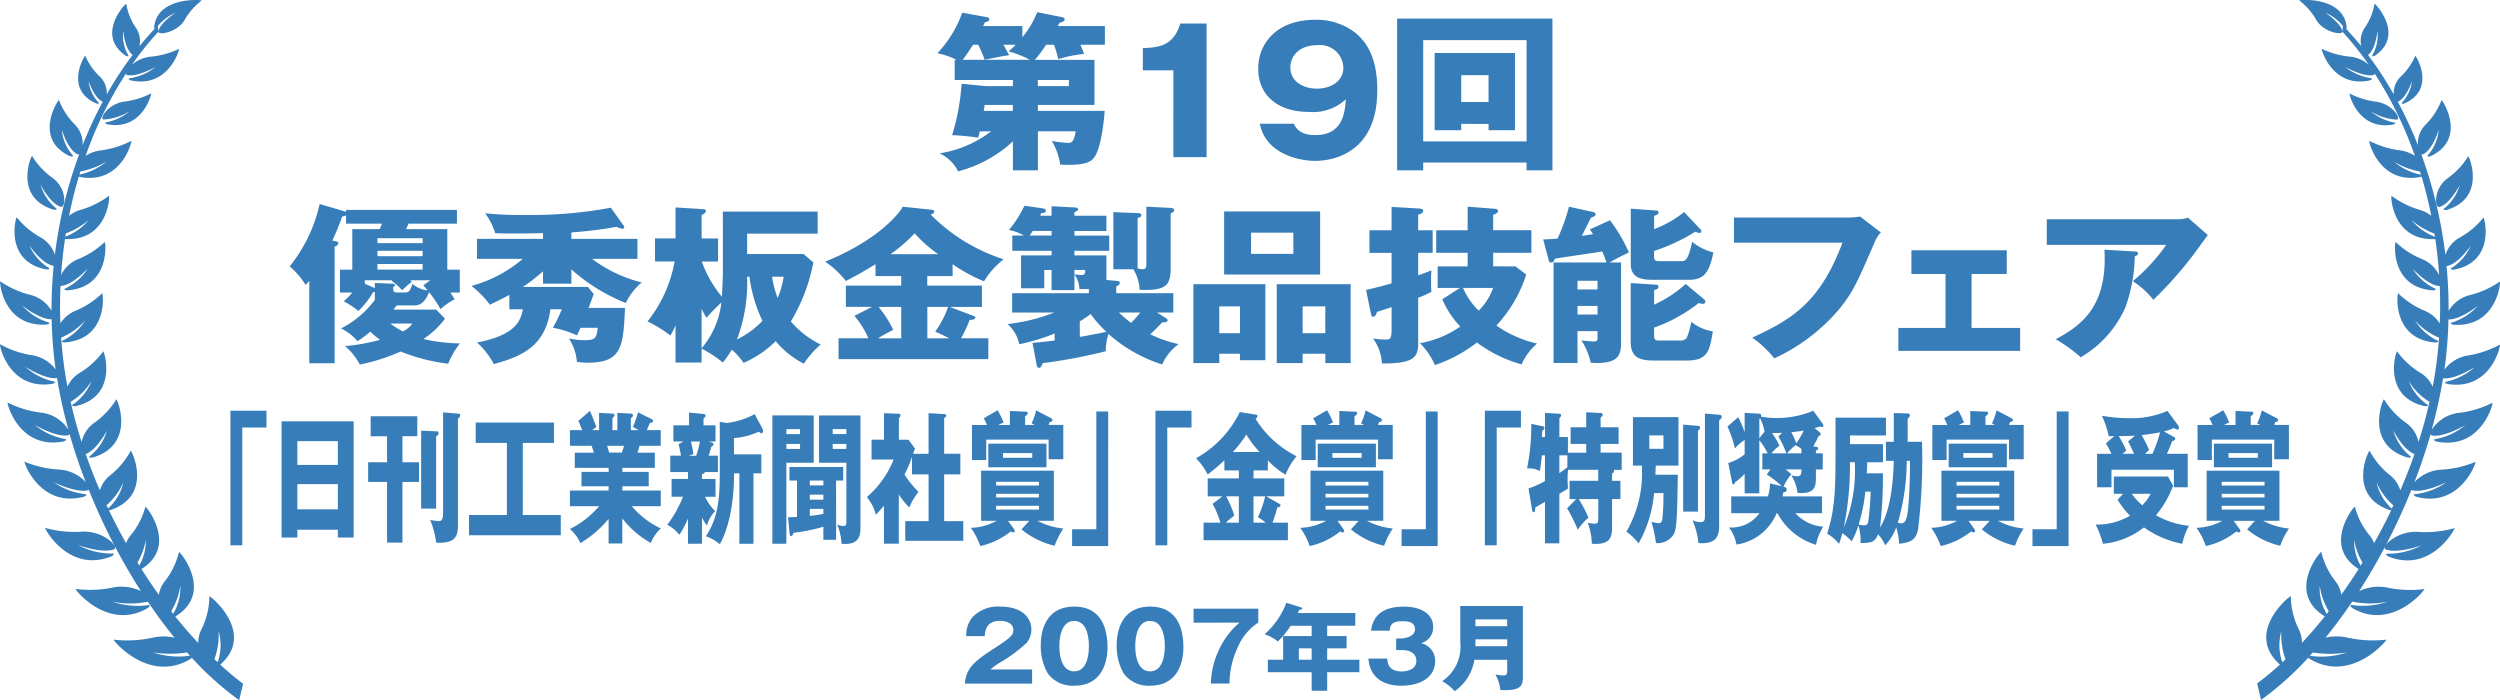 <svg xmlns="http://www.w3.org/2000/svg" width="250" height="70"><g fill="#367dba"><path d="M239.698 11.963c.453-.079-.474-1.626-2.187-1.805a7.951 7.951 0 01-2.551-.808c-.055.116.885 3.748 4.379 3.1 0 0 .464-.157-.017-.217a5.158 5.158 0 01-2.239-1.1 5.387 5.387 0 002.615.83zm2.238 41.234c-2.24-.2-3.9 1.536-3.353 1.749 1.16.453 3.566-.409 3.566-.409a7.122 7.122 0 01-3.226.835c-.635-.041-.1.274-.1.274 4.219 1.708 6.662-2.673 6.633-2.833a10.9 10.9 0 01-3.525.387zm4.052-11.92a3.737 3.737 0 00-2.828 1.721 48.65 48.65 0 001.145-5.171c1.183.165 3.17-1.119 3.17-1.119a6.24 6.24 0 01-2.7 1.425c-.589.1-.011.269-.011.269 4.322.681 5.307-3.814 5.235-3.951a9.759 9.759 0 01-3.1 1.079 3.7 3.7 0 00-2.458 1.43q.086-.584.151-1.168c.142-1.289.224-2.573.256-3.846 1.174.041 2.944-1.367 2.944-1.367a5.86 5.86 0 01-2.468 1.63c-.564.144.023.265.023.265 4.3.286 4.729-4.187 4.642-4.316a9.32 9.32 0 01-2.9 1.324 3.484 3.484 0 00-2.229 1.6 44.269 44.269 0 00-.207-4.491.162.162 0 00.066.006c1.13-.229 2.355-2.019 2.355-2.019a5.065 5.065 0 01-1.8 2.143c-.484.271.109.245.109.245 4.167-.771 3.091-5.11 2.967-5.209a8.112 8.112 0 01-2.3 1.956 3.057 3.057 0 00-1.511 1.793 44.809 44.809 0 00-2.415-10.092.177.177 0 00.182.019c.993-.481 1.564-2.459 1.564-2.459a4.464 4.464 0 01-.993 2.444c-.368.369.18.2.18.2 3.666-1.722 1.24-5.542 1.1-5.607a7.056 7.056 0 01-1.531 2.389 2.685 2.685 0 00-.834 2.127 40.518 40.518 0 00-2.013-4.354h.014c.861-.392 1.408-2.069 1.408-2.069a3.856 3.856 0 01-.923 2.067c-.324.314.149.179.149.179 3.187-1.393 1.23-4.713 1.1-4.772a6.065 6.065 0 01-1.379 2.009 2.322 2.322 0 00-.774 1.859 35.882 35.882 0 00-2.574-3.953c.788-.58.939-2.415.939-2.415a3.906 3.906 0 01-.442 2.33c-.262.386.2.161.2.161 2.984-2.041.1-5.156-.047-5.2a5.936 5.936 0 01-.937 2.354 2.346 2.346 0 00-.388 1.893q-.734-.9-1.506-1.726a.534.534 0 00.047-.171c-.3-3.061-4.642-2.764-4.751-2.681a6.45 6.45 0 011.656 1.856c.706 1.351 2.712 1.657 2.663 1.264-.1-.834-1.709-1.9-1.709-1.9a4.887 4.887 0 011.766 1.334l-.056.57a31.107 31.107 0 012.641 3.313 3.322 3.322 0 00-1.941-.815 8.665 8.665 0 01-2.762-.776c-.05.126 1.121 3.966 4.817 3.152 0 0 .487-.18-.029-.236a5.549 5.549 0 01-2.441-1.1s1.822 1.016 2.835.806c.078-.015.108-.078.108-.162a38.988 38.988 0 014.025 8.24 3.627 3.627 0 00-1.581-.559 9.356 9.356 0 01-2.98-.942c-.066.133 1.03 4.376 5.115 3.616.039-.014.078-.029.115-.047.381 1.277.7 2.59.972 3.931a3.338 3.338 0 00-1.241-.623 8.752 8.752 0 01-2.74-1.383c-.088.121.114 4.467 4.287 4.336 0 0 .042-.006.093-.02q.263 1.782.384 3.614a3.235 3.235 0 00-1.773-1.623 8.477 8.477 0 01-2.577-1.685c-.108.115-.525 4.533 3.727 4.841 0 0 .59-.039.068-.254a5.386 5.386 0 01-2.1-1.926s1.481 1.641 2.637 1.739a.159.159 0 00.08-.014q.081 1.862.006 3.758a3.279 3.279 0 00-1.575-1.292 8.613 8.613 0 01-2.594-1.726c-.11.116-.573 4.584 3.724 4.926 0 0 .6-.031.07-.256a5.461 5.461 0 01-2.107-1.962 6.529 6.529 0 002.407 1.734q-.088 1.227-.245 2.459t-.39 2.451a3.1 3.1 0 00-1.3-1.435 8.158 8.158 0 01-2.268-2.108c-.136.1-1.474 4.524 2.778 5.487 0 0 .613.049.124-.25a5.145 5.145 0 01-1.736-2.276 6.186 6.186 0 002.083 2.089q-.456 2.02-1.1 4.019a3.094 3.094 0 00-1.312-1.961 8.082 8.082 0 01-2.145-2.318c-.146.094-1.925 4.558 2.363 5.83 0 0 .622.092.148-.247a5.124 5.124 0 01-1.575-2.459s.988 1.939 2.121 2.359q-.644 1.834-1.42 3.629a3.033 3.033 0 00-1.085-1.555 7.87 7.87 0 01-1.991-2.41c-.153.083-2.213 4.46 1.987 5.928a1.115 1.115 0 00.182.019 57.756 57.756 0 01-1.715 3.3 2.821 2.821 0 00-.514-.856 7.411 7.411 0 01-1.41-2.8c-.175.06-3.243 3.977.377 6.236q-.838 1.334-1.739 2.576a2.87 2.87 0 00-.63-1.413 7.572 7.572 0 01-1.368-2.877c-.179.056-3.492 4.093.358 6.454a44.645 44.645 0 01-2.29 2.649 3.054 3.054 0 00-.356-1.439 7.691 7.691 0 01-.757-3.234c-.2.027-4.615 3.688-1.108 6.817l.029.019a31.274 31.274 0 01-2.284 1.89l.385 1.653a30.669 30.669 0 004.725-4.23.946.946 0 00.083.086c4.1 2.542 7.724-1.714 7.729-1.884a11.873 11.873 0 01-3.85-.193 4.806 4.806 0 00-2.236-.005 50 50 0 002.672-3.61 8.449 8.449 0 003.551 0 7.476 7.476 0 01-3.412.367c-.629-.131-.152.265-.152.265 3.911 2.334 7.233-1.726 7.235-1.884a11.207 11.207 0 01-3.622-.125 4.485 4.485 0 00-2.906.331 60.672 60.672 0 005.218-10.124.2.2 0 00.079.045c1.187.3 3.419-.805 3.419-.805a6.673 6.673 0 01-2.975 1.172c-.616.034-.05.274-.05.274 4.33 1.163 6-3.334 5.94-3.486a10.364 10.364 0 01-3.331.776 3.955 3.955 0 00-2.776 1.256 57.459 57.459 0 001.628-4.841.163.163 0 00.135.169c1.212.219 3.332-1.037 3.332-1.037a6.5 6.5 0 01-2.854 1.372c-.613.079-.026.278-.026.278 4.425.864 5.661-3.738 5.592-3.884a10.082 10.082 0 01-3.251 1zm-3.971-23.823a6.03 6.03 0 01-2.619-1.285 7.853 7.853 0 002.6.99c.03.1.064.205.1.314zm1.449 6.216a5.6 5.6 0 01-2.312-1.664 7.515 7.515 0 002.289 1.351c.017.1.033.213.048.322zm-15.234 42.556a5.09 5.09 0 01-.1-3.091 7.158 7.158 0 00.419 2.791l-.32.299zm6.459-.978a7.99 7.99 0 01-3.633.337.445.445 0 00-.07-.011c.1-.109.194-.219.292-.327a10.847 10.847 0 003.411 0zm-2.019-3.866a4.961 4.961 0 01-.7-2.8 6.7 6.7 0 00.908 2.541 7.21 7.21 0 00-.2.261zm3.389-4.823a4.931 4.931 0 01-.646-2.569 6.67 6.67 0 00.833 2.265zm3.119-5.7a.674.674 0 00-.1-.09 5.012 5.012 0 01-1.421-2.528 6.422 6.422 0 001.674 2.294c-.049.106-.1.214-.156.324zm4.783-30.164c1.069-.333 2.013-2.2 2.013-2.2a4.72 4.72 0 01-1.452 2.268c-.432.314.139.231.139.231 3.947-1.177 2.3-5.291 2.162-5.376a7.416 7.416 0 01-1.969 2.14c-1.57 1.073-1.4 3.1-.892 2.939zM10.73 12.209c-.482.061-.018.219-.018.219 3.5.655 4.451-2.976 4.4-3.091a7.93 7.93 0 01-2.562.807c-1.714.178-2.645 1.727-2.2 1.806a5.41 5.41 0 002.625-.836 5.159 5.159 0 01-2.245 1.095zm.437 43.418s.539-.314-.1-.273a7.158 7.158 0 01-3.238-.837s2.413.864 3.574.414c.549-.213-1.113-1.954-3.353-1.753a10.949 10.949 0 01-3.532-.388c-.032.159 2.409 4.543 6.643 2.84zM5.361 20.965s.575.086.141-.229a4.713 4.713 0 01-1.45-2.269s.943 1.871 2.013 2.206c.506.157.689-1.869-.894-2.943a7.451 7.451 0 01-1.968-2.143c-.14.085-1.8 4.2 2.154 5.377zm16.656 45.5l.024-.017c3.521-3.125-.9-6.792-1.1-6.819a7.6 7.6 0 01-.761 3.234 3.011 3.011 0 00-.358 1.436q-1.168-1.249-2.295-2.647c3.863-2.359.552-6.4.373-6.458a7.613 7.613 0 01-1.374 2.876 2.879 2.879 0 00-.638 1.413q-.9-1.247-1.741-2.579c3.633-2.253.565-6.177.394-6.234a7.5 7.5 0 01-1.418 2.792 2.694 2.694 0 00-.515.857q-.91-1.613-1.719-3.3A1.028 1.028 0 0011.07 51c4.217-1.46 2.158-5.84 2.006-5.928a7.977 7.977 0 01-2 2.414 3.018 3.018 0 00-1.089 1.551q-.775-1.794-1.417-3.632c1.137-.418 2.128-2.354 2.128-2.354a5.1 5.1 0 01-1.589 2.458c-.472.34.149.247.149.247 4.3-1.265 2.525-5.729 2.378-5.826a8.1 8.1 0 01-2.151 2.314 3.115 3.115 0 00-1.32 1.962q-.642-2-1.1-4.021a6.215 6.215 0 002.089-2.091 5.148 5.148 0 01-1.74 2.276c-.487.3.12.249.12.249 4.264-.956 2.928-5.386 2.792-5.483a8.2 8.2 0 01-2.275 2.1 3.1 3.1 0 00-1.306 1.433c-.156-.816-.287-1.636-.389-2.45s-.184-1.641-.243-2.459a6.576 6.576 0 002.417-1.735 5.469 5.469 0 01-2.116 1.962c-.531.222.071.257.071.257 4.307-.336 3.85-4.807 3.737-4.924a8.552 8.552 0 01-2.6 1.727 3.289 3.289 0 00-1.583 1.287q-.073-1.892.011-3.756a.169.169 0 00.078.012c1.158-.1 2.649-1.735 2.649-1.735a5.388 5.388 0 01-2.111 1.924c-.525.217.07.254.07.254 4.259-.3 3.85-4.721 3.74-4.834a8.6 8.6 0 01-2.584 1.683 3.25 3.25 0 00-1.781 1.62q.126-1.831.39-3.611l.094.021c4.184.135 4.4-4.211 4.3-4.332a8.675 8.675 0 01-2.748 1.379 3.438 3.438 0 00-1.242.621q.406-2.009.978-3.929c.059.026.116.048.116.048 4.092.764 5.2-3.479 5.134-3.61a9.394 9.394 0 01-2.991.941 3.577 3.577 0 00-1.582.558 38.948 38.948 0 014.042-8.241c0 .086.031.146.112.161 1.013.21 2.838-.8 2.838-.8a5.536 5.536 0 01-2.45 1.1c-.519.048-.031.231-.031.231 3.706.819 4.885-3.021 4.832-3.147a8.627 8.627 0 01-2.769.773 3.336 3.336 0 00-1.944.813 30.3 30.3 0 012.651-3.306l-.057-.572a4.857 4.857 0 011.772-1.334s-1.617 1.066-1.715 1.9c-.046.392 1.962.087 2.672-1.263A6.394 6.394 0 0120.175.048c-.111-.079-4.462-.384-4.765 2.678a.444.444 0 00.047.169q-.78.822-1.516 1.726a2.347 2.347 0 00-.386-1.894 5.92 5.92 0 01-.934-2.361c-.147.041-3.04 3.149-.057 5.2 0 0 .463.225.2-.157a3.879 3.879 0 01-.438-2.333s.143 1.839.938 2.415a35.255 35.255 0 00-2.587 3.954 2.312 2.312 0 00-.772-1.859 6.048 6.048 0 01-1.377-2.012c-.128.058-2.095 3.374 1.1 4.774 0 0 .473.131.148-.18a3.825 3.825 0 01-.918-2.069s.541 1.681 1.406 2.071h.014a41 41 0 00-2.02 4.356 2.693 2.693 0 00-.831-2.129 7 7 0 01-1.531-2.391c-.149.065-2.582 3.882 1.09 5.609 0 0 .552.166.181-.206a4.434 4.434 0 01-.984-2.447s.566 1.976 1.558 2.46a.182.182 0 00.185-.019 44.642 44.642 0 00-2.437 10.089 3.077 3.077 0 00-1.513-1.8 8.049 8.049 0 01-2.308-1.962c-.126.1-1.208 4.437 2.967 5.214 0 0 .594.029.106-.244a5.078 5.078 0 01-1.8-2.142s1.225 1.792 2.363 2.016a.188.188 0 00.063 0 44.634 44.634 0 00-.214 4.493 3.481 3.481 0 00-2.232-1.609 9.243 9.243 0 01-2.9-1.326c-.087.131.335 4.6 4.647 4.322 0 0 .585-.121.021-.263a5.883 5.883 0 01-2.471-1.636s1.771 1.413 2.947 1.371c.027 1.275.11 2.561.251 3.846q.066.584.15 1.168a3.713 3.713 0 00-2.463-1.432 9.573 9.573 0 01-3.1-1.084c-.078.141.9 4.634 5.239 3.959 0 0 .58-.174-.01-.268a6.227 6.227 0 01-2.7-1.433s1.989 1.287 3.174 1.124a47.721 47.721 0 001.138 5.174 3.729 3.729 0 00-2.827-1.727 10.128 10.128 0 01-3.258-1c-.064.147 1.167 4.745 5.6 3.892 0 0 .586-.2-.027-.279a6.5 6.5 0 01-2.859-1.376s2.124 1.256 3.336 1.04a.166.166 0 00.137-.168 55.169 55.169 0 001.625 4.843 3.982 3.982 0 00-2.781-1.256 10.426 10.426 0 01-3.338-.779c-.052.152 1.608 4.649 5.95 3.5 0 0 .567-.241-.054-.276a6.709 6.709 0 01-2.975-1.177s2.236 1.11 3.423.807a.176.176 0 00.082-.044 60.578 60.578 0 005.214 10.128 4.5 4.5 0 00-2.912-.334 11.308 11.308 0 01-3.629.119c0 .166 3.325 4.224 7.247 1.9 0 0 .478-.4-.152-.261a7.57 7.57 0 01-3.42-.376 8.5 8.5 0 003.557.011c.86 1.27 1.75 2.48 2.674 3.611a4.766 4.766 0 00-2.239 0 11.906 11.906 0 01-3.856.187c.005.176 3.627 4.433 7.742 1.9a.662.662 0 00.082-.084 30.656 30.656 0 004.733 4.239l.388-1.649a29.186 29.186 0 01-2.286-1.91zM8.041 17.145a7.859 7.859 0 002.6-.987 6.014 6.014 0 01-2.625 1.284c-.034.005-.052.009-.076.014zm-1.459 6.194a7.477 7.477 0 002.3-1.346 5.592 5.592 0 01-2.319 1.661l-.026.009c.014-.109.031-.216.046-.324zm4.072 27.181a6.421 6.421 0 001.681-2.289 5 5 0 01-1.428 2.526.968.968 0 00-.1.09zm3.273 6.031l-.186-.3a6.637 6.637 0 00.839-2.265 4.938 4.938 0 01-.654 2.566zm3.388 4.827l-.2-.261a6.63 6.63 0 00.912-2.538 4.948 4.948 0 01-.71 2.8zm1.614 4.2a7.973 7.973 0 01-3.641-.341 10.875 10.875 0 003.419.006c.1.108.193.218.292.327-.024 0-.047 0-.071.007zm2.511.345a7.176 7.176 0 00.426-2.791 5.113 5.113 0 01-.1 3.091c-.106-.1-.216-.2-.321-.3zm76.541-52.784c-.036.171-.125.493-.161.628a24.506 24.506 0 00-2.606-.254 22.64 22.64 0 00.947-5.139l2.428.237h2.7v-.61h-5.82V5.983h.2a8.342 8.342 0 00-1.928-.662 11.516 11.516 0 002.481-4.053l2.429.441c.107.017.268.051.268.221 0 .22-.214.254-.429.288-.071.17-.125.289-.178.39h3.927v1.119a9.383 9.383 0 001.482-2.509l2.375.475c.178.034.374.084.374.254 0 .187-.3.271-.518.339-.071.136-.107.187-.178.322h4.714v1.866h-2.451c.2.441.268.645.376.916a13.122 13.122 0 00-2.589.525 9.152 9.152 0 00-.429-1.441h-.786a12.641 12.641 0 01-1.124 1.51h5.963v4.511h-5.659v.594h6.677c-.071 1-.357 3.832-1.089 4.715-.268.322-.75.78-3.356.661a6.435 6.435 0 00-.839-2.375 10.3 10.3 0 001.607.2c.482 0 .607-.238.786-1.154h-3.785v3.9h-2.5v-2.9a12.8 12.8 0 01-5.481 3 3.825 3.825 0 00-1.856-1.8 11.356 11.356 0 005.158-2.205zm2.356-8.666c.089.136.5.882.572 1.051-.75.085-2.16.407-2.446.441a13.592 13.592 0 00-.643-1.492h-.517a19.594 19.594 0 01-1.036 1.51h6.73a10.611 10.611 0 00-2.142-.849 6.308 6.308 0 00.713-.661zm.947 6.021h-2.821c-.018.169-.072.492-.089.594h2.91zm2.5-1.883h3.106v-.61h-3.106zm13.555 7.103V7.03h-3.054V4.809c1.8-.051 3.089-.339 3.749-2.459h2.625v13.364zm12.053-3.341c.16.356.536 1.136 2.142 1.136 2.767 0 2.946-2.272 3.053-3.578a4.857 4.857 0 01-3.766 1.256c-2.982 0-5-1.629-5-4.308 0-2.493 1.8-4.9 5.695-4.9a6.413 6.413 0 013.321.831c2.517 1.442 2.891 4.189 2.891 6.224 0 6.648-4.98 7.055-6.212 7.055-1.607 0-4.946-.7-5.534-3.714zm-.357-5.63c0 1.408 1.285 2.12 2.66 2.12 1.392 0 2.642-.73 2.642-2.12a2.339 2.339 0 00-2.642-2.221c-1.803-.001-2.66 1.118-2.66 2.221zm13.285 9.513v.78h-2.606V1.858h15.53v15.178h-2.589v-.78zm10.337-2.119V4.012H142.32v10.125zm-6.534-1.747v.627h-2.66V5.301h8.034v7.716h-2.641v-.627zm2.732-2.188V7.523h-2.732v2.679zM39.675 30.538c-.107.136-.161.221-.339.424h4.284l.875.9a8.1 8.1 0 01-2.16 2.036 16.65 16.65 0 003.66.441 8.131 8.131 0 00-1.178 2.034 18.737 18.737 0 01-4.749-1.221 19.7 19.7 0 01-4.089 1.306 6.051 6.051 0 00-1.481-1.849 18.994 18.994 0 003.5-.628 8.1 8.1 0 01-.963-.814 11.275 11.275 0 01-1.286.95 4.959 4.959 0 00-1.642-1.272 9.726 9.726 0 003.41-2.9.8.8 0 01-.036-.288v-.475c-.053.016-.108.034-.178.051a8.634 8.634 0 01-1.464 1.866 8.321 8.321 0 00-1.464-.967 7.788 7.788 0 00.856-.881H34v-2.286h1.231v-4.053h2.732l.249-.543h-3.606v-.831a1.476 1.476 0 01-.392.118 26.373 26.373 0 01-.981 2.408c.41.051.606.119.606.238 0 .186-.232.322-.375.356v11.668h-2.535v-8.242a3.776 3.776 0 01-.375.407 7.513 7.513 0 00-1.589-1.848 15.139 15.139 0 003-6.242l2.482.729.16.051v-.186h11.087v1.374h-4.839l-.249.543h4.124v4.053h1.249v2.289h-.946a7.616 7.616 0 01.428.679 6.262 6.262 0 00-1.411.984 12.482 12.482 0 00-1.143-1.7c-.517 1.323-1.178 1.323-1.535 1.323zm3.356-2.509h-2.017a1.323 1.323 0 01.161.152 10.613 10.613 0 00-.964.848 5.6 5.6 0 00-1.053-.95l.072-.05h-2.75v.339l.875.39c.036.017.089.034.125.051V28.3l1.714.067c.125 0 .3.017.3.153 0 .1-.107.136-.178.17 0 .424 0 .559.411.559h.713c.465 0 .572-.136.8-.865a2.817 2.817 0 001.518.661 5.319 5.319 0 00-.428-.509zm-5.284-3.714h4.517v-.492h-4.52zm4.517.763h-4.52v.543h4.517zm0 1.324h-4.52v.559h4.517zm-3.231 5.952a7.721 7.721 0 001.25.78 2.217 2.217 0 00.946-.78zm18.107-3.986h-2.838V27.13a17.519 17.519 0 01-2.018 1.561h6.5l.589.712c-.232.627-.374 1.034-.517 1.39h3.642c-.16 3.918-.339 5.478-3.731 5.478a8.263 8.263 0 01-1.072-.084 5.259 5.259 0 00-.8-2.341 7.07 7.07 0 001.553.17c1.072 0 1.214-.187 1.322-1.239h-1.714c-.107.255-.178.39-.357.764a9.744 9.744 0 00-2.41-.764 14.99 14.99 0 00.893-1.849h-1.143c-.464 3.613-2.767 4.7-5.66 5.478a7.607 7.607 0 00-1.677-2.153c3.838-.746 4.355-2.137 4.587-3.324h-1.356v-1.441c-.875.475-1.464.746-1.946.984a9.609 9.609 0 00-1.839-1.883 13.156 13.156 0 005.124-2.7h-4.57v-2h6.6v-.576c-1 .034-2.66.034-2.856.034-1.054 0-1.339 0-1.928-.034a6.622 6.622 0 00-1-1.984 34.922 34.922 0 004.017.169 43.347 43.347 0 008.551-.729l1.267 1.781c.072.084.072.1.072.135a.182.182 0 01-.2.187 1.887 1.887 0 01-.571-.187 45.074 45.074 0 01-4.517.56v.644h6.605v2h-4.533a13.9 13.9 0 004.963 2.357 6.055 6.055 0 00-1.589 2.051 18.224 18.224 0 01-5.445-3.357zm15.144-7.207h9.48v2.205h-7.052V25.4h5.642l.982.849a18.239 18.239 0 01-2.249 5.9 9.28 9.28 0 002.981 2.306 8.881 8.881 0 00-1.678 1.916 8.908 8.908 0 01-2.821-2.255 10.357 10.357 0 01-3.213 2.171 6.9 6.9 0 00-1.179-1.323 9.18 9.18 0 01-.892 1.289 11.588 11.588 0 00-2.125-1.39v1.39h-2.607v-3.731a7.342 7.342 0 01-.517 1.034 11.742 11.742 0 00-2.285-1.407 13.514 13.514 0 002.713-6h-1.963v-2.306h2.053v-3.1l2.713.169c.143.018.322.018.322.187 0 .135-.106.253-.428.406v2.341h1.642v2.306h-1.625a11.707 11.707 0 002.018 3.528c.018-.611.089-1.815.089-2.29zM70.159 34.83a8.508 8.508 0 001.981-4.579 16.868 16.868 0 00-1.482 1.527 5.829 5.829 0 01-.5-.916zm4.552-7.156a16.091 16.091 0 01-1.018 6.275 8.964 8.964 0 002.553-1.866 14.413 14.413 0 01-1.3-4.409zm2.5 0a9.5 9.5 0 00.553 2.12 9.278 9.278 0 00.607-2.12zm15.518.883h5.463v2.137h-3.214l2.285.865c.161.068.268.1.268.2 0 .187-.285.221-.572.238a13.057 13.057 0 01-.856 1.831h2.731v2.086H83.856v-2.086h2.981a8.646 8.646 0 00-1.393-2.239l1.75-.9h-2.606v-2.132h5.534v-.949H87.55v-1.187c-1.178.712-1.5.916-2.963 1.679a9.108 9.108 0 00-2.071-1.934c4.981-2.018 7.23-4.545 7.766-5.494l2.91.306c.107.016.232.034.232.169 0 .169-.179.254-.357.305a17.9 17.9 0 007.3 4.477 8.108 8.108 0 00-1.964 2.2 15.565 15.565 0 01-3.142-1.712v1.187h-2.535zm-2.606 2.137h-2.267a11.127 11.127 0 011.464 2.289c-.75.39-1.089.576-1.517.848h2.321zm3.7-5.274a13.018 13.018 0 01-2.357-2.086 16.482 16.482 0 01-2.41 2.086zm-1.089 8.411h2.178a14.326 14.326 0 00-1.392-.661 9.692 9.692 0 001.286-2.476h-2.072zm10.515.456c1.339-.119 1.874-.187 2.214-.238v-.695a20.579 20.579 0 01-3.535 1.068 3.644 3.644 0 00-1.179-2.018 18.011 18.011 0 004.678-1.153h-4.214v-1.934h7.676v-.424c-.249.016-.392.016-.946.016a2.667 2.667 0 00-.5-1.458v1.561h-2.285v-2.015h-.732v1.832h-2.321V25.54h3.053v-.459h-3.928v-1.526h1.16a4.682 4.682 0 00-1.5-.559 10.85 10.85 0 001.553-2.425l1.857.271c.231.034.285.153.285.221 0 .221-.25.238-.447.238-.036.084-.071.169-.125.271h1.143v-.949l2.285.119c.125 0 .375.017.375.22 0 .086-.2.187-.375.255v.356h3.2V23.1h-3.2v.457h3.481v1.526h-3.481v.459h3.2V28l.982.084c.16.018.357.018.357.221 0 .135-.108.2-.357.356v.661h5.707v1.934h-1.625l.839.526c.072.051.214.1.214.254 0 .136-.143.17-.322.187-.071 0-.161.016-.214.016-.286.289-.714.764-1.2 1.188a12.649 12.649 0 002.839.984 5.066 5.066 0 00-1.643 2.035 14.807 14.807 0 01-5.374-3.053 5.863 5.863 0 00-.268 1.73 51.624 51.624 0 01-6.3 1.187c-.107.271-.214.475-.357.475-.2 0-.232-.17-.285-.475zm1.91-10.736v-.457h-1.893a4.712 4.712 0 01-.3.457zm2.285 3.884a6.047 6.047 0 00.7.067c.3 0 .392-.136.375-.509h-1.072zm.536 6.257c.572-.1 1.874-.339 2.66-.508a11.408 11.408 0 01-1.572-1.781 8.962 8.962 0 01-1.089.729zm6.659-13.024l2.411.119c.178.017.356.068.356.221 0 .22-.16.254-.339.305v5.478c0 1.73-.446 2.306-3.106 2.188a4.285 4.285 0 00-.625-2.052h-2v-5.715l2.5.1c.053 0 .3.017.3.2 0 .2-.286.271-.375.288v5.054c.178.017.339.068.481.068.376 0 .393-.237.393-.475zm-2.749 10.583a13.41 13.41 0 001.214 1.034 10.279 10.279 0 00.928-1.034zm10.037 4.122v.933h-2.589V28.42h7.2v7.6h-2.544v-.644zm2.071-2.052v-2.679h-2.071v2.679zm8.015-12.177v6.309h-9.6v-6.309zm-6.908 2.12v2.12h4.23v-2.12zm5.158 12.109v.933h-2.588V28.42h7.392v7.886h-2.535v-.933zm2.268-2.052v-2.679h-2.268v2.679zm10.734-10.295v2.256h-1.446v2.239a13.2 13.2 0 001.322-.492c-.019.289-.036.679-.036 1.171s.018.746.036.984a11.384 11.384 0 01-1.322.594v4.6c0 1.407-.553 1.984-3.624 1.968a4.607 4.607 0 00-.893-2.494 8.489 8.489 0 001.25.1c.446 0 .606-.051.606-.984v-2.255c-.214.084-1.392.457-1.464.475-.053.2-.143.491-.393.491-.142 0-.179-.2-.214-.339l-.482-2.341c1.25-.3 1.8-.441 2.553-.661v-3.053h-2.213v-2.256h2.213v-2.34l2.588.152c.339.017.572.051.572.221 0 .238-.268.339-.5.407v1.56zm8.284 3.613l1.072.814a13.492 13.492 0 01-2.981 5.1 11.355 11.355 0 004.07 1.8 5.967 5.967 0 00-1.553 2.086 13.4 13.4 0 01-4.463-2.188 14.3 14.3 0 01-4.2 2.256 7.185 7.185 0 00-1.5-2.188 10.148 10.148 0 004.034-1.662 9.451 9.451 0 01-1.8-2.73l1.768-1.136h-2.232v-2.154h3V25.28h-3.142v-2.256h3.142v-2.357l2.571.2c.267.017.464.051.464.221 0 .237-.322.339-.482.39v1.543h3.821v2.256h-3.821v1.357zm-5.249 2.154a7.068 7.068 0 001.572 2.273 6.275 6.275 0 001.446-2.273zm14.701-6.767a16.11 16.11 0 011.891 3.221c-.786.356-1.553.781-1.928 1h1.142v7.8c0 1.187 0 2.256-2.427 2.256-.232 0-.411-.017-.608-.034a6.592 6.592 0 00-.927-2.221c.178.017 1 .1 1.16.1.322 0 .447-.016.447-.372v-.662h-2v3.189h-2.392V26.247h5.285a7.385 7.385 0 00-.429-1.1c-.75.136-4.07.594-4.731.729-.089.237-.143.374-.393.374-.143 0-.2-.119-.232-.271l-.536-2.036c.857-.034 1.107-.051 1.429-.084a17.7 17.7 0 001.143-3.189l2.464.543c.071.016.2.085.2.2a.271.271 0 01-.2.254c-.054.017-.125.051-.25.085-.161.288-.786 1.577-.929 1.831.339-.034.607-.085 1.125-.169a4.908 4.908 0 00-.322-.475zm-1.25 6.919v-.865h-2v.865zm0 2.511v-.865h-2v.865zm10.3-8.514a.265.265 0 01.089.186c0 .119-.125.17-.214.17a3.866 3.866 0 01-.411-.119 18.91 18.91 0 01-4.106 1.917v.526c0 .424.125.491.536.491h2.2c.357 0 .66 0 1.072-1.933a5.434 5.434 0 002.124 1.068c-.374 1.73-.767 2.731-2.41 2.731h-3.588c-1.054 0-2.268-.086-2.268-1.6v-5.511l2.571.186a.211.211 0 01.213.2c0 .153-.107.2-.446.339v1.323a10.85 10.85 0 003-1.713zm.356 6.987a.284.284 0 01.126.221c0 .1-.054.237-.268.237a1.38 1.38 0 01-.393-.086 15.526 15.526 0 01-4.464 2.46v.8c0 .492.2.492.572.492h2a.859.859 0 00.678-.237 6.87 6.87 0 00.465-1.629 4.667 4.667 0 002.16.95c-.322 2.051-.572 2.916-2.625 2.916h-3.25c-1.552 0-2.338-.356-2.338-1.9v-5.85l2.571.169a.186.186 0 01.2.2c0 .187-.106.238-.429.34v1.458a12.775 12.775 0 003.16-2.07zm14.374-8.174a9.265 9.265 0 001.232-.1l2.071 1.594a3.133 3.133 0 00-.589.9c-1.786 4.138-2.16 4.969-3.463 6.631a18.713 18.713 0 01-6.6 5.053 10.538 10.538 0 00-2.214-2.069c4.053-1.849 6.8-3.579 9.033-9.5h-10.854v-2.509zm12.377 11.039h4.855v2.29h-12.175v-2.29h4.713v-5.393h-3.409v-2.374h9.533v2.374h-3.516zm20.642-10.87a3.072 3.072 0 001-.153l1.982 1.73c-.178.237-.232.322-.644.881a39.115 39.115 0 01-4.8 5.6 8.779 8.779 0 00-2.053-1.866 18.478 18.478 0 003.338-3.629h-11.944v-2.561zm-4.321 3.222c.125 0 .321.017.321.2 0 .169-.232.254-.321.289a15.893 15.893 0 01-.929 5.071 10.779 10.779 0 01-4.48 5.019 14.775 14.775 0 00-2.5-1.8c2.5-1.357 5.2-3.206 4.874-8.955z"/><path d="M23.042 41.074h3.608v1.681h-2.422v11.781h-1.186zm6.693 11.899v.784h-1.577V42.133h7.208v11.624h-1.578v-.784zm4.05-6.481v-2.379h-4.05v2.379zm0 4.444v-2.521h-4.05v2.521zm6.462-4.71h1.654v1.966h-1.658v6.069h-1.538v-6.069h-1.889v-1.966h1.889v-2.6h-1.638v-2h4.663v1.994h-1.487zm3.427-3.091c.09 0 .181.015.181.172a.3.3 0 01-.241.313v7.237h-1.5v-7.792zm2.17-1.766c.111.015.171.015.171.143a.536.536 0 01-.221.37v10.7c0 1.225-.472 1.781-2.18 1.681a8.321 8.321 0 00-.6-2.265c.171.028.7.114.884.114.372 0 .411-.4.411-.9V41.24zm6.433 10.132h3.8v2.023h-9.175v-2.023h3.789v-7.208h-3.122v-2.037h7.828v2.037h-3.115zm9.95 2.848h-1.366v-2.46a11.012 11.012 0 01-2.823 2.422 4.024 4.024 0 00-1.045-1.411 9.376 9.376 0 002.924-2.279h-2.924v-1.567h3.869v-.427h-2.714v-1.438h2.714v-.4h-3.386v-1.524h1.909c-.05-.171-.2-.626-.221-.684h-2.17v-1.567h1.226a14.08 14.08 0 00-.381-.926l1.155-1c.241.541.533 1.325.634 1.609l-.412.314h.693v-1.722l1.336.072c.1 0 .2.029.2.156 0 .143-.07.185-.2.271v1.225h.493v-1.724l1.347.072c.039 0 .21.014.21.185a.312.312 0 01-.21.256v1.211h.783l-.573-.314a12.845 12.845 0 00.513-1.467l1.4.7a.178.178 0 01.091.156c0 .2-.16.185-.291.185-.09.185-.121.242-.322.741h1.387v1.567h-2.119c-.082.285-.161.57-.2.684h1.729v1.524h-3.246v.4h2.634v1.439h-2.634v.427h3.839v1.567h-2.894a8.464 8.464 0 002.9 2.222 3.842 3.842 0 00-.995 1.453 9.082 9.082 0 01-2.854-2.464zm-1.517-9.771l.21.684h1.267c.069-.214.11-.314.22-.684zm9.487 3.319h1.356v1.781h-1.056a5.689 5.689 0 001.015 1.439 3.205 3.205 0 00-.813 1.438 4.1 4.1 0 01-.5-.8v2.62h-1.4v-2.521a9.554 9.554 0 01-.864 1.624 3.8 3.8 0 00-1.206-1 11.5 11.5 0 001.567-2.806H67.16v-1.781h1.638v-.684h-1.769v-1.638h1.065a10.411 10.411 0 00-.242-1.154l.513-.271h-1.027v-1.609h1.568v-1.282l1.447.143c.131.014.2.042.2.171 0 .1-.05.142-.2.285v.684h1.2v1.609h-.684l.341.115c.1.028.141.071.141.171s-.061.142-.211.228c-.081.3-.09.341-.282.911h.935v1.638h-1.3a.4.4 0 01-.3.214zm-1.106-3.747a9.678 9.678 0 01.251 1.254l-.462.171h.733a8.815 8.815 0 00.382-1.425zm2.884-1.966l.7.114a7.719 7.719 0 002.793-.884l.794 1.481a.479.479 0 01.05.2c0 .1-.04.228-.161.228-.06 0-.121-.043-.271-.157a7.017 7.017 0 01-2.481.641v1.624h2.733v1.9h-.784v7.051h-1.41v-7.051h-.532c0 3.96-.905 6.183-1.427 7.094a4.221 4.221 0 00-1.387-.8c1.256-1.9 1.387-3.889 1.387-6.481zm9.398-.64v4.729h-2.736v8.1h-1.4V41.539zm-1.367 1.866v-.5h-1.369v.5zm-1.366.984v.5h1.366v-.5zm4.974 9.587h-1.277V52.67a16.911 16.911 0 01-3 .612c-.061.328-.22.328-.241.328-.05 0-.121-.072-.131-.214l-.161-1.666c.2 0 .372-.014.894-.042v-3.633h-.754v-1.354h5.376v1.354h-.714zm-1.276-5.926h-1.357v.484h1.357zm0 1.411h-1.357v.5h1.357zm0 1.424h-1.357v.7a13.707 13.707 0 001.357-.2zm3.707-9.345V52.87c0 1.083-.522 1.638-1.889 1.509a5.861 5.861 0 00-.442-1.936 1.444 1.444 0 00.623.156c.181 0 .3-.029.3-.4v-5.926h-2.734v-4.729zm-1.408 1.862v-.5H83.27v.5zm-1.367.984v.5h1.367v-.5zm9.588.985v-4.061l1.638.1a.131.131 0 01.121.143c0 .128-.1.185-.2.228v3.59h1.617v2.066h-1.617v4.672h1.909v1.966h-5.8v-1.966h2.332v-4.672H91.2v-1.753a11.025 11.025 0 01-.754 1.766 10.536 10.536 0 001.407 1.739 6.27 6.27 0 00-.924 1.553 6.873 6.873 0 01-1.046-1.311v4.929h-1.487v-3.789c-.422.484-.573.655-.814.9a4.356 4.356 0 00-.9-1.766 9.665 9.665 0 002.683-3.76h-2.21v-1.981h1.246v-2.65l1.487.057c.061 0 .161.029.161.186 0 .072-.041.142-.161.257v2.151h.965l.643.884c-.03.086-.161.456-.181.527zm10.072 6.709h-2.12l.613.855a.325.325 0 01.051.142c0 .114-.061.157-.141.157a.417.417 0 01-.25-.1 7.481 7.481 0 01-3.056 1.467 6.983 6.983 0 00-.944-1.824 5.684 5.684 0 002.582-.7h-1.557v-5.014h7.276v5.014h-1.628a6.915 6.915 0 002.582.769 7.6 7.6 0 00-.874 1.724 8.016 8.016 0 01-3.316-1.638zm-1.939-9.587v-1.4l1.658.071a.13.13 0 01.121.142c0 .129-.08.186-.261.314v.869h.945a2.237 2.237 0 00-.3-.156 5.978 5.978 0 00.463-1.3l1.527.8a.169.169 0 01.1.156c0 .2-.211.2-.281.2a2.148 2.148 0 01-.1.3h1.468v3.433h-1.468v-1.966h-6.24v2.037h-1.427v-3.5h1.5a4.942 4.942 0 00-.322-.669l1.386-.8a7.122 7.122 0 01.6 1.225 4.176 4.176 0 00-.522.242zm3.658 1.866v2.364h-5.818v-2.364zm-.754 4.188v-.37h-4.281v.37zm-4.281.826v.371h4.281v-.371zm0 1.2v.384h4.281v-.384zm.684-5.271v.471h2.924v-.471zm10.521 9.3h-3.608v-1.681h2.421V41.145h1.187zm4.724-13.533h3.608v1.681h-2.422v11.781h-1.186zm9.808 6.764h3.076v1.795h-1.809l1.286.726c.09.058.15.087.15.171 0 .156-.161.185-.321.2a13.921 13.921 0 01-.482 1.539h1.538v1.752h-8.431v-1.752h1.678a8.411 8.411 0 00-.783-1.881l.984-.754h-1.467v-1.796h3.116v-.8h-1.447v-1c-.663.6-.844.769-1.668 1.41a6.7 6.7 0 00-1.166-1.624 10.617 10.617 0 004.372-4.615l1.638.256c.06.015.13.029.13.142a.277.277 0 01-.2.257 10.218 10.218 0 004.11 3.76 6.624 6.624 0 00-1.1 1.852 8.516 8.516 0 01-1.769-1.439v1h-1.427zm-1.467 1.795h-1.276a10.548 10.548 0 01.824 1.923 10.141 10.141 0 00-.854.712h1.306zm2.08-4.43a9.4 9.4 0 01-1.326-1.752 11.761 11.761 0 01-1.356 1.752zm-.614 7.065h1.226a7.175 7.175 0 00-.784-.556 10.016 10.016 0 00.724-2.079h-1.166zm10.524-.183h-2.12l.613.855a.325.325 0 01.051.142c0 .114-.061.157-.141.157a.418.418 0 01-.251-.1 7.48 7.48 0 01-3.055 1.467 6.987 6.987 0 00-.945-1.824 5.687 5.687 0 002.583-.7h-1.558v-5.014h7.275v5.014h-1.627a6.92 6.92 0 002.582.769 7.618 7.618 0 00-.874 1.724 8.022 8.022 0 01-3.316-1.638zm-1.939-9.587v-1.4l1.658.071a.13.13 0 01.121.142c0 .129-.08.186-.261.314v.869h.945a2.191 2.191 0 00-.3-.156 5.99 5.99 0 00.463-1.3l1.527.8a.169.169 0 01.1.156c0 .2-.211.2-.281.2a2.2 2.2 0 01-.1.3h1.468v3.433h-1.468v-1.966h-6.24v2.037h-1.427v-3.5h1.5a5.065 5.065 0 00-.322-.669l1.386-.8a7.122 7.122 0 01.6 1.225 4.176 4.176 0 00-.522.242zm3.658 1.866v2.364h-5.818v-2.364zm-.754 4.188v-.37h-4.281v.37zm-4.281.826v.371h4.281v-.371zm0 1.2v.384h4.281v-.384zm.684-5.271v.471h2.924v-.471zm10.526 9.3h-3.608v-1.681h2.422V41.145h1.186zm4.718-13.533h3.608v1.681h-2.422v11.781h-1.186zm9.136 8.832h-.664v-1.824h2.865v-1.1h-3.015a7.874 7.874 0 00-.05.911c0 .314.02.614.041.955-.161.114-.644.4-.864.526v4.958h-1.437v-4.146c-.3.171-.613.356-.965.557-.01.142-.02.484-.171.484-.1 0-.141-.171-.161-.284l-.352-2.094a9.068 9.068 0 001.648-.741v-2.576h-.312c-.07.827-.15 1.254-.2 1.567a2.432 2.432 0 00-1.277-.256 21.718 21.718 0 00.423-4.459l1.2.257a.143.143 0 01.11.142c0 .129-.07.185-.221.314 0 .214-.019.456-.03.6h.312V41.29l1.437.085a.155.155 0 01.171.157.4.4 0 01-.171.285v1.88h.854v1.567h1.829v-.869h-1.558v-1.667h1.558v-1.5l1.437.071a.184.184 0 01.211.186c0 .127-.121.213-.211.271v.968h1.8v1.667h-1.8v.869h2.111v1.724h-.793a.245.245 0 01.03.114c0 .129-.041.156-.2.256v.727h.834v1.824h-.834v2.892c0 1.025-.282 1.7-2.02 1.58a6.668 6.668 0 00-.412-2.108 3.3 3.3 0 00.7.1c.331 0 .352-.142.352-.656v-1.809h-1.949a12.876 12.876 0 01.964 1.866 6.032 6.032 0 00-1.065 1.2 16.064 16.064 0 00-1.065-2.137zm-.884-4.374h-.8v1.781c.171-.114.452-.313.8-.584zm11.046 1.938c-.071 4.529-.112 5.37-.413 5.968a1.912 1.912 0 01-1.779.869 11.684 11.684 0 00-.452-2.123 3.57 3.57 0 00.7.129c.332 0 .362-.2.4-.47a21.344 21.344 0 00.1-2.536h-.935a12.321 12.321 0 01-1.548 5.029 5.549 5.549 0 00-1.216-1.169 11.651 11.651 0 001.537-6.609h-.884v-4.844h4.552v4.844h-2.27c-.031.741-.031.826-.031.912zm-2.854-3.932v1.339h1.417v-1.339zm4.864-.954c.08 0 .211.014.211.2 0 .085-.1.2-.211.3v8.077h-1.477v-8.7zm2.121-1.111c.1.015.261.029.261.214 0 .1-.08.2-.261.37v10.471c0 1.011-.2 1.909-2.071 1.781a7.607 7.607 0 00-.593-2.279 2.017 2.017 0 00.8.185c.442 0 .442-.256.442-.8V41.358zm9.677 3.205c.181.043.221.043.221.143 0 .128-.051.156-.221.242v.27h.683v1.61h-.683v.869c0 1.111-.322 1.567-1.84 1.481a4.278 4.278 0 00-.613-1.752 3.269 3.269 0 00.573.085c.422 0 .431-.3.431-.684h-1.578c.241.186.392.314.573.471a4.968 4.968 0 00-.784 1.253c.111.029.322.086.322.3s-.251.257-.342.271c-.041.214-.061.285-.08.4h3.949v1.681h-2.672a4.2 4.2 0 002.794 1.354 5.165 5.165 0 00-.723 1.809 6.5 6.5 0 01-3.859-3.162h-.08a5.149 5.149 0 01-4.01 3.134 3.962 3.962 0 00-.763-1.709 3.431 3.431 0 003.054-1.425h-2.823v-1.681h3.668a4.488 4.488 0 00.211-1.3l1.175.286a8.321 8.321 0 00-1.5-1.169l.371-.513h-.813v-1.61h.533a6.985 6.985 0 00-.834-1.31v5.314h-1.467v-1.952a5.63 5.63 0 01-.965.841c-.02.071-.05.214-.151.214s-.131-.142-.141-.214l-.382-1.923a4.822 4.822 0 001.639-.869v-1.438a4.891 4.891 0 00-.975.841 11.092 11.092 0 00-.744-2.18l1.076-.94a10.912 10.912 0 01.643 1.51v-1.937l1.4.072c.091 0 .312.029.231.3a7.785 7.785 0 001.589.142 9.564 9.564 0 003.647-.726l.945 1.31a.341.341 0 01.061.186.116.116 0 01-.112.128.571.571 0 01-.2-.056 9.923 9.923 0 01-.573.156l.493.4a.317.317 0 01.121.214c0 .114-.041.129-.2.186a11.372 11.372 0 01-.543 1.025zm-5.136-1.524a5.352 5.352 0 00-.452-1.339.8.8 0 01-.07.114v1.894zm1.759.128c-.3.014-.492.029-1.015.014a8.025 8.025 0 01.744 1.282 3.97 3.97 0 00-.8.754h1.487a7.943 7.943 0 00-.8-1.68zm1.929 1.609a4.229 4.229 0 00-.583-.37 5.2 5.2 0 00-.853.811h1.436zm-1.015-1.666a6.955 6.955 0 01.5 1.1 7.809 7.809 0 00.744-1.267c-.41.067-.51.081-1.242.167zm9.165 4.103a44.05 44.05 0 01-.291 5.414c.914-1.425 1.3-3.889 1.376-6.653h-.784V44.18h.784v-2.876l1.386.042c.091 0 .221.015.221.2 0 .128-.11.228-.221.328v2.307h1.437a58.279 58.279 0 01-.4 8.79c-.211.968-.674 1.282-1.889 1.4a6.394 6.394 0 00-.292-1.624 5.131 5.131 0 01-1.106 1.781 3.585 3.585 0 00-.714-1.1c-.312.8-.713.883-1.748.869a5.391 5.391 0 00-.211-1.766 8.251 8.251 0 01-.674 1.6 6.2 6.2 0 00-.924-.812c-.141.5-.241.8-.341 1.068a4.5 4.5 0 00-1.186-1.025c.834-2.621.834-4.587.834-8.789v-2.806h5.044v1.78h-3.6v.869h3.3v1.809h-1.577c-.01.569-.02.854-.04 1.111zm-3.3-.955a30.54 30.54 0 01-.623 6.4 14.9 14.9 0 001.105-6.553h-.483zm1.538 2.793a17.008 17.008 0 01-.664 3.276 1.422 1.422 0 00.543.085c.231 0 .352-.071.412-.342a28.474 28.474 0 00.241-3.019zm4.14-3.077a22.222 22.222 0 01-.895 6.2 2.407 2.407 0 00.322.043c.473 0 .6-.442.714-1.5.061-.57.181-2.166.191-4.744zm8.296 5.996h-2.12l.613.855a.325.325 0 01.051.142c0 .114-.061.157-.141.157a.418.418 0 01-.251-.1 7.482 7.482 0 01-3.055 1.467 6.987 6.987 0 00-.945-1.824 5.687 5.687 0 002.583-.7h-1.558v-5.014h7.275v5.014h-1.628a6.922 6.922 0 002.582.769 7.628 7.628 0 00-.874 1.724 8.023 8.023 0 01-3.316-1.638zm-1.939-9.587v-1.4l1.658.071a.13.13 0 01.121.142c0 .129-.08.186-.261.314v.869h.945a2.183 2.183 0 00-.3-.156 5.977 5.977 0 00.463-1.3l1.528.8a.17.17 0 01.1.156c0 .2-.211.2-.281.2a2.242 2.242 0 01-.1.3h1.468v3.433h-1.468v-1.966h-6.24v2.037h-1.427v-3.5h1.5a5.1 5.1 0 00-.322-.669l1.386-.8a7.14 7.14 0 01.6 1.225 4.158 4.158 0 00-.522.242zm3.658 1.866v2.364h-5.818v-2.364zm-.754 4.188v-.37h-4.281v.37zm-4.281.826v.371h4.281v-.371zm0 1.2v.384h4.281v-.384zm.684-5.271v.471h2.924v-.471zm10.521 9.3h-3.608v-1.681h2.422V41.145h1.186zm5.453-5.229h-.925v-1.724h5.417l.513.912a10.242 10.242 0 01-1.719 2.963 8.533 8.533 0 003.3 1.054 6.134 6.134 0 00-.664 1.794 9.8 9.8 0 01-3.839-1.637 7.723 7.723 0 01-4.1 1.637 9.038 9.038 0 00-.734-1.923 6.452 6.452 0 003.437-.883 8.725 8.725 0 01-1.237-1.6zm5.115-5.669a.172.172 0 01.091.171c0 .143-.151.2-.3.229-.091.256-.161.456-.523 1.268h2.081v3.347h-1.387v-1.752h-6.24v1.752h-1.437v-3.347h1.437a15.017 15.017 0 00-.553-1.04l.823-.727a3.845 3.845 0 00-.542.015 9.311 9.311 0 00-.684-2.051 14.955 14.955 0 002.653.242 8.908 8.908 0 003.9-.726l1.086 1.467a.241.241 0 01.061.171c0 .142-.061.242-.151.242a2.01 2.01 0 01-.362-.171 4.2 4.2 0 01-.994.341zm-3.919-.142c-.573.029-.753.029-1.638.042a8.134 8.134 0 01.753 1.454c-.05.043-.3.256-.361.314h1.146c-.381-.826-.422-.911-.6-1.239zm-.342 5.812a7.361 7.361 0 001.065 1.154 5.271 5.271 0 00.844-1.154zm2.08-4a12.836 12.836 0 00.763-2.151c-.14.029-.944.185-1.839.285a15.671 15.671 0 01.744 1.481c-.271.256-.321.3-.412.385zm10.246 6.706h-2.12l.613.855a.325.325 0 01.051.142c0 .114-.061.157-.142.157a.417.417 0 01-.25-.1 7.484 7.484 0 01-3.056 1.467 6.983 6.983 0 00-.944-1.824 5.684 5.684 0 002.582-.7h-1.557v-5.014h7.276v5.014h-1.628a6.916 6.916 0 002.582.769 7.6 7.6 0 00-.874 1.724 8.017 8.017 0 01-3.316-1.638zm-1.939-9.587v-1.4l1.658.071a.13.13 0 01.121.142c0 .129-.08.186-.261.314v.869h.945a2.259 2.259 0 00-.3-.156 5.978 5.978 0 00.463-1.3l1.527.8a.17.17 0 01.1.156c0 .2-.211.2-.281.2a2.251 2.251 0 01-.1.3h1.468v3.433h-1.468v-1.966h-6.24v2.037h-1.428v-3.5h1.5a5.033 5.033 0 00-.322-.669l1.387-.8a7.158 7.158 0 01.6 1.225 4.185 4.185 0 00-.522.242zm3.658 1.866v2.364h-5.818v-2.364zm-.754 4.188v-.37h-4.282v.37zm-4.281.826v.371h4.281v-.371zm0 1.2v.384h4.281v-.384zm.684-5.271v.471h2.924v-.471zM103.21 68.36h-6.724c.13-1.663 1.111-2.347 3.232-3.716 1.61-1.046 1.61-1.264 1.61-1.665 0-.713-.8-.894-1.32-.894-1.351 0-1.491.913-1.531 1.531h-1.851a2.76 2.76 0 01.621-1.891 3.483 3.483 0 012.771-1.065c2.292 0 3.121 1.2 3.121 2.29a2.179 2.179 0 01-.441 1.3 14.591 14.591 0 01-2.631 1.967 5.545 5.545 0 00-1.021.731h4.162zm7.54-3.622c0 .913-.23 3.831-3.332 3.831a3.076 3.076 0 01-2.641-1.226 5.514 5.514 0 01-.7-2.851c0-.913.23-3.831 3.342-3.831 2.921-.001 3.331 2.528 3.331 4.077zm-4.812-.123c0 .313 0 2.518 1.48 2.518s1.47-2.2 1.47-2.518c0-.352 0-2.519-1.47-2.519s-1.48 2.176-1.48 2.519zm12.401.123c0 .913-.23 3.831-3.331 3.831a3.075 3.075 0 01-2.641-1.226 5.514 5.514 0 01-.7-2.851c0-.913.23-3.831 3.342-3.831 2.921-.001 3.33 2.528 3.33 4.077zm-4.812-.123c0 .313 0 2.518 1.481 2.518s1.47-2.2 1.47-2.518c0-.352 0-2.519-1.47-2.519s-1.481 2.176-1.481 2.519zm5.829-2.348v-1.4h6.474v1.389a5.6 5.6 0 00-2.112 2.6 8.593 8.593 0 00-.77 3.5h-1.86a8.287 8.287 0 01.87-3.5 7.7 7.7 0 012-2.595zm13.362 1.34h1.941v1.226h-1.941v1.141h3.221v1.245h-3.221v1.854h-1.552v-1.854h-4.382v-1.245h1.531v-2.367h2.852v-1.026h-2.1a8.836 8.836 0 01-1.281 1.568 3.938 3.938 0 00-1.332-.722 7.924 7.924 0 002.181-3.146l1.471.456c.06.019.12.047.12.1 0 .124-.141.133-.3.143-.051.123-.1.228-.141.323h5.743v1.273h-2.811zm-1.552 1.226h-1.281v1.141h1.281zm8.45.171v-1.159h.5c.191 0 1.382-.1 1.382-.931 0-.79-.891-.79-1.191-.79-.771 0-1.311.114-1.331.941h-1.872c.22-1.787 1.542-2.4 3.271-2.4 1.872 0 2.942.817 2.942 2.033a1.618 1.618 0 01-1.221 1.616 1.8 1.8 0 011.421 1.786c0 1.692-1.581 2.471-3.381 2.471-1.721 0-3.152-.761-3.292-2.708h1.881c.02.361.091 1.283 1.431 1.283.189 0 1.48-.028 1.48-1.065 0-.608-.45-1.074-1.431-1.074zm7.82.979a4.7 4.7 0 01-1.971 3.136 4.476 4.476 0 00-1.25-1 4.143 4.143 0 001.811-3.916v-3.6h6.264v7.043c0 1.026-.26 1.434-2.251 1.359a4.177 4.177 0 00-.5-1.559 5.884 5.884 0 00.82.1c.341 0 .361-.2.361-.542v-1.021zm3.282-3.364v-.676h-3.174v.676zm0 2v-.684h-3.174v.684z"/></g></svg>